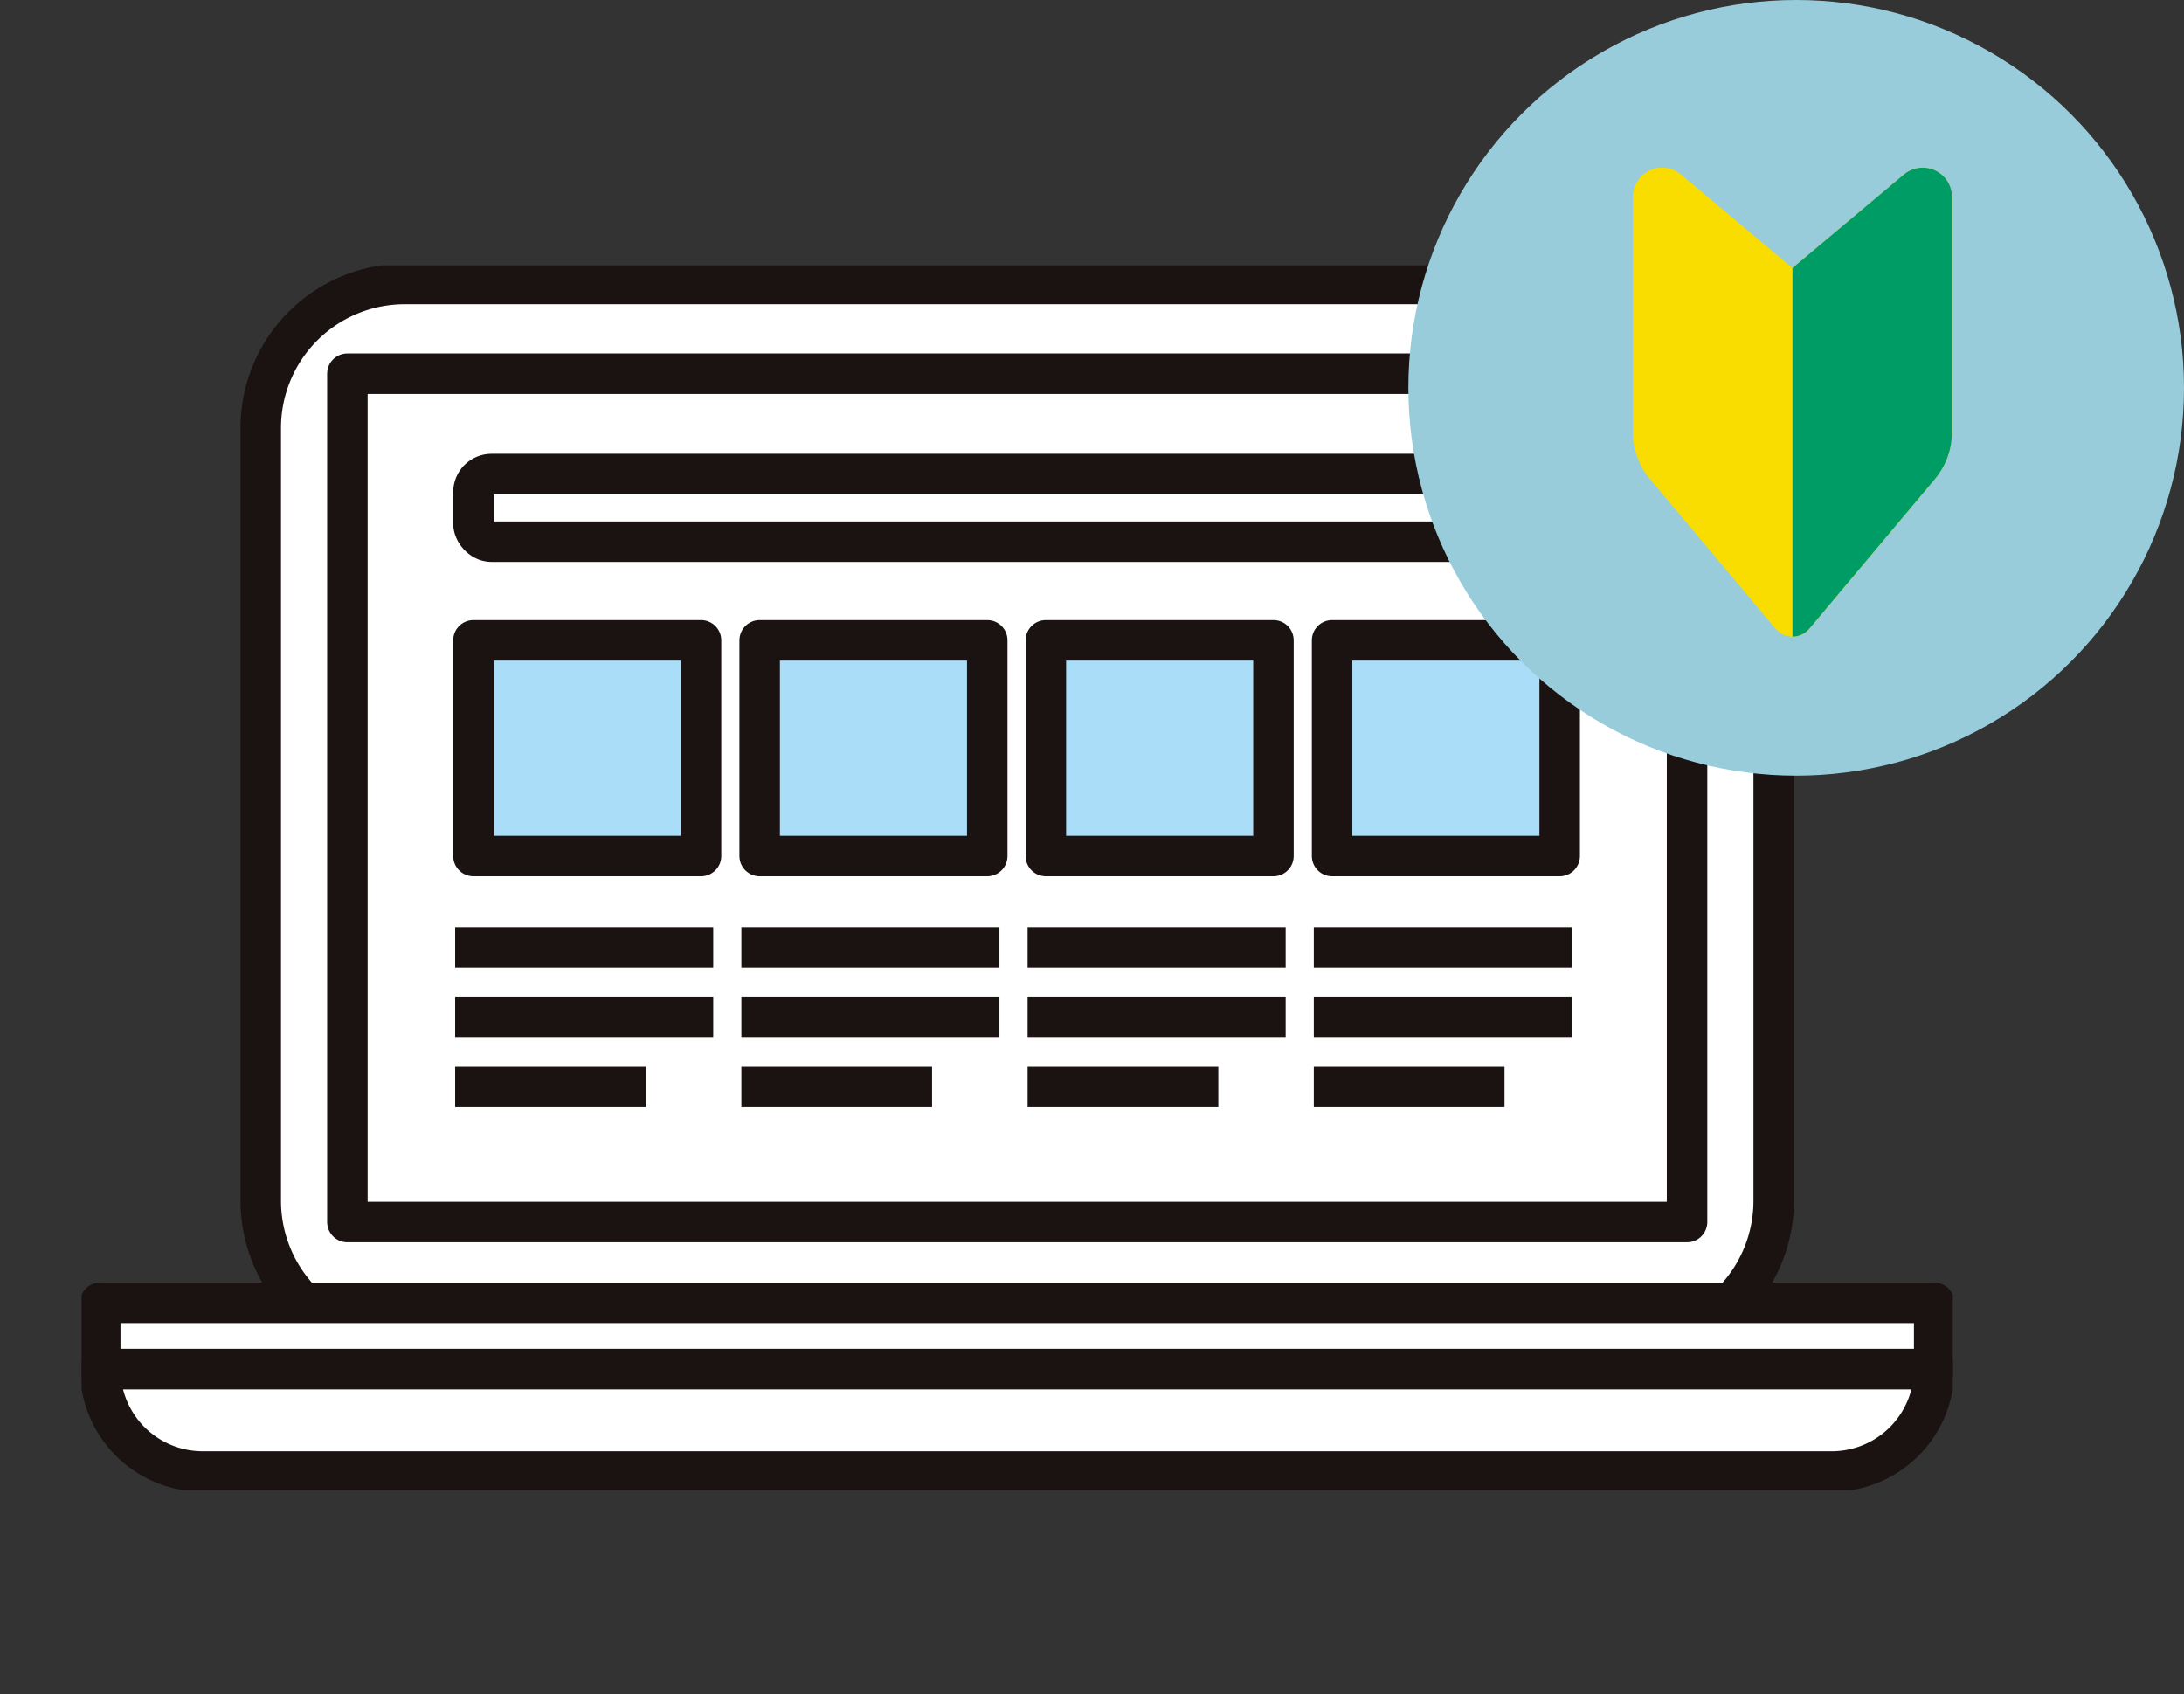 <svg xmlns="http://www.w3.org/2000/svg" xmlns:xlink="http://www.w3.org/1999/xlink" width="107" height="83" viewBox="0 0 107 83">
  <rect x="0" y="0" width="107" height="83" fill="#333333" stroke="none"/>
  <defs>
    <clipPath id="clip-path">
      <rect id="長方形_16979" data-name="長方形 16979" width="91.672" height="60" fill="none"/>
    </clipPath>
    <clipPath id="clip-path-2">
      <rect id="長方形_16447" data-name="長方形 16447" width="16.023" height="23.448" fill="none"/>
    </clipPath>
    <clipPath id="clip-path-3">
      <path id="パス_162254" data-name="パス 162254" d="M13.276,11.335l-5.46,4.582-5.46-4.582A1.434,1.434,0,0,0,0,12.434V23.957a3.585,3.585,0,0,0,.839,2.3l6.153,7.333a1.076,1.076,0,0,0,1.648,0l6.153-7.333a3.585,3.585,0,0,0,.839-2.3V12.434a1.434,1.434,0,0,0-2.356-1.1" transform="translate(0 -11)" fill="none"/>
    </clipPath>
  </defs>
  <g id="グループ_109059" data-name="グループ 109059" transform="translate(98 1.829)">
    <g id="グループ_108281" data-name="グループ 108281" transform="translate(-98 1.171)">
      <rect id="長方形_17251" data-name="長方形 17251" width="100" height="80" fill="none"/>
      <g id="グループ_108184" data-name="グループ 108184" transform="translate(4 10)">
        <g id="グループ_108168" data-name="グループ 108168" clip-path="url(#clip-path)">
          <path id="長方形_16964" data-name="長方形 16964" d="M7.055,0H67.068a7.055,7.055,0,0,1,7.055,7.055V44.919a7.054,7.054,0,0,1-7.054,7.054H7.055A7.055,7.055,0,0,1,0,44.918V7.055A7.055,7.055,0,0,1,7.055,0Z" transform="translate(8.775 0.911)" fill="#fff"/>
          <path id="長方形_16965" data-name="長方形 16965" d="M7.055,0H67.068a7.055,7.055,0,0,1,7.055,7.055V44.919a7.054,7.054,0,0,1-7.054,7.054H7.055A7.055,7.055,0,0,1,0,44.918V7.055A7.055,7.055,0,0,1,7.055,0Z" transform="translate(8.775 0.911)" fill="none" stroke="#1a1311" stroke-linejoin="round" stroke-width="1.984"/>
          <rect id="長方形_16966" data-name="長方形 16966" width="65.634" height="41.56" transform="translate(13.019 5.307)" fill="#fff"/>
          <rect id="長方形_16967" data-name="長方形 16967" width="65.634" height="41.56" transform="translate(13.019 5.307)" fill="none" stroke="#1a1311" stroke-linejoin="round" stroke-width="1.984"/>
          <path id="パス_164196" data-name="パス 164196" d="M85.822,63.912a5.02,5.02,0,0,0,5.02-5.019H.992a5.02,5.02,0,0,0,5.019,5.019Z" transform="translate(-0.081 -4.823)" fill="#fff"/>
          <path id="パス_164197" data-name="パス 164197" d="M85.822,63.912a5.02,5.02,0,0,0,5.02-5.019H.992a5.02,5.02,0,0,0,5.019,5.019Z" transform="translate(-0.081 -4.823)" fill="none" stroke="#1a1311" stroke-linejoin="round" stroke-width="1.984"/>
          <rect id="長方形_16968" data-name="長方形 16968" width="89.85" height="3.246" transform="translate(0.911 50.823)" fill="#fff"/>
          <rect id="長方形_16969" data-name="長方形 16969" width="89.85" height="3.246" transform="translate(0.911 50.823)" fill="none" stroke="#1a1311" stroke-linejoin="round" stroke-width="1.984"/>
          <rect id="長方形_16970" data-name="長方形 16970" width="11.15" height="10.566" transform="translate(61.263 18.37)" fill="#aaddf8"/>
          <rect id="長方形_16971" data-name="長方形 16971" width="11.15" height="10.566" transform="translate(61.263 18.37)" fill="none" stroke="#1a1311" stroke-linejoin="round" stroke-width="1.984"/>
          <rect id="長方形_16972" data-name="長方形 16972" width="11.15" height="10.566" transform="translate(47.24 18.37)" fill="#aaddf8"/>
          <rect id="長方形_16973" data-name="長方形 16973" width="11.15" height="10.566" transform="translate(47.24 18.37)" fill="none" stroke="#1a1311" stroke-linejoin="round" stroke-width="1.984"/>
          <rect id="長方形_16974" data-name="長方形 16974" width="11.15" height="10.566" transform="translate(33.218 18.37)" fill="#aaddf8"/>
          <rect id="長方形_16975" data-name="長方形 16975" width="11.15" height="10.566" transform="translate(33.218 18.37)" fill="none" stroke="#1a1311" stroke-linejoin="round" stroke-width="1.984"/>
          <rect id="長方形_16976" data-name="長方形 16976" width="11.15" height="10.566" transform="translate(19.195 18.37)" fill="#aaddf8"/>
          <rect id="長方形_16977" data-name="長方形 16977" width="11.15" height="10.566" transform="translate(19.195 18.37)" fill="none" stroke="#1a1311" stroke-linejoin="round" stroke-width="1.984"/>
          <path id="パス_164198" data-name="パス 164198" d="M73.312,14.45H21.72a.814.814,0,0,1-.813-.813V11.948a.814.814,0,0,1,.813-.813H73.312a.814.814,0,0,1,.813.813v1.688a.814.814,0,0,1-.813.813" transform="translate(-1.712 -0.912)" fill="#fff"/>
          <rect id="長方形_16978" data-name="長方形 16978" width="53.219" height="3.315" rx="0.886" transform="translate(19.195 10.223)" fill="none" stroke="#1a1311" stroke-linejoin="round" stroke-width="1.984"/>
          <line id="線_452" data-name="線 452" x2="12.643" transform="translate(18.299 33.417)" fill="#fff"/>
          <line id="線_453" data-name="線 453" x2="12.643" transform="translate(18.299 33.417)" fill="none" stroke="#1a1311" stroke-linejoin="round" stroke-width="1.984"/>
          <line id="線_454" data-name="線 454" x2="12.643" transform="translate(18.299 36.825)" fill="#fff"/>
          <line id="線_455" data-name="線 455" x2="12.643" transform="translate(18.299 36.825)" fill="none" stroke="#1a1311" stroke-linejoin="round" stroke-width="1.984"/>
          <line id="線_456" data-name="線 456" x2="9.343" transform="translate(18.299 40.232)" fill="#fff"/>
          <line id="線_457" data-name="線 457" x2="9.343" transform="translate(18.299 40.232)" fill="none" stroke="#1a1311" stroke-linejoin="round" stroke-width="1.984"/>
          <line id="線_458" data-name="線 458" x2="12.643" transform="translate(32.322 33.417)" fill="#fff"/>
          <line id="線_459" data-name="線 459" x2="12.643" transform="translate(32.322 33.417)" fill="none" stroke="#1a1311" stroke-linejoin="round" stroke-width="1.984"/>
          <line id="線_460" data-name="線 460" x2="12.643" transform="translate(32.322 36.825)" fill="#fff"/>
          <line id="線_461" data-name="線 461" x2="12.643" transform="translate(32.322 36.825)" fill="none" stroke="#1a1311" stroke-linejoin="round" stroke-width="1.984"/>
          <line id="線_462" data-name="線 462" x2="9.343" transform="translate(32.322 40.232)" fill="#fff"/>
          <line id="線_463" data-name="線 463" x2="9.343" transform="translate(32.322 40.232)" fill="none" stroke="#1a1311" stroke-linejoin="round" stroke-width="1.984"/>
          <line id="線_464" data-name="線 464" x2="12.643" transform="translate(46.345 33.417)" fill="#fff"/>
          <line id="線_465" data-name="線 465" x2="12.643" transform="translate(46.345 33.417)" fill="none" stroke="#1a1311" stroke-linejoin="round" stroke-width="1.984"/>
          <line id="線_466" data-name="線 466" x2="12.643" transform="translate(46.345 36.825)" fill="#fff"/>
          <line id="線_467" data-name="線 467" x2="12.643" transform="translate(46.345 36.825)" fill="none" stroke="#1a1311" stroke-linejoin="round" stroke-width="1.984"/>
          <line id="線_468" data-name="線 468" x2="9.343" transform="translate(46.345 40.232)" fill="#fff"/>
          <line id="線_469" data-name="線 469" x2="9.343" transform="translate(46.345 40.232)" fill="none" stroke="#1a1311" stroke-linejoin="round" stroke-width="1.984"/>
          <line id="線_470" data-name="線 470" x2="12.643" transform="translate(60.367 33.417)" fill="#fff"/>
          <line id="線_471" data-name="線 471" x2="12.643" transform="translate(60.367 33.417)" fill="none" stroke="#1a1311" stroke-linejoin="round" stroke-width="1.984"/>
          <line id="線_472" data-name="線 472" x2="12.643" transform="translate(60.367 36.825)" fill="#fff"/>
          <line id="線_473" data-name="線 473" x2="12.643" transform="translate(60.367 36.825)" fill="none" stroke="#1a1311" stroke-linejoin="round" stroke-width="1.984"/>
          <line id="線_474" data-name="線 474" x2="9.343" transform="translate(60.367 40.232)" fill="#fff"/>
          <line id="線_475" data-name="線 475" x2="9.343" transform="translate(60.367 40.232)" fill="none" stroke="#1a1311" stroke-linejoin="round" stroke-width="1.984"/>
        </g>
      </g>
    </g>
    <g id="グループ_108699" data-name="グループ 108699">
      <circle id="楕円形_652" data-name="楕円形 652" cx="19" cy="19" r="19" transform="translate(-29 -1.829)" fill="#98ccdb"/>
      <g id="グループ_108698" data-name="グループ 108698" transform="translate(-18 6.171)">
        <g id="グループ_105945" data-name="グループ 105945">
          <g id="グループ_105944" data-name="グループ 105944" clip-path="url(#clip-path-2)">
            <path id="パス_162253" data-name="パス 162253" d="M7.816,33.979a1.076,1.076,0,0,0,.824-.384l6.153-7.333a3.585,3.585,0,0,0,.839-2.3V12.434a1.434,1.434,0,0,0-2.356-1.1l-5.46,4.582-5.46-4.582A1.434,1.434,0,0,0,0,12.434V23.957a3.585,3.585,0,0,0,.839,2.3l6.153,7.333a1.076,1.076,0,0,0,.824.384" transform="translate(0 -10.785)" fill="#f9dd00" fill-rule="evenodd"/>
          </g>
        </g>
        <g id="グループ_105947" data-name="グループ 105947" transform="translate(0 0.215)">
          <g id="グループ_105946" data-name="グループ 105946" clip-path="url(#clip-path-3)">
            <rect id="長方形_16448" data-name="長方形 16448" width="8.207" height="23.448" transform="translate(7.816 -0.215)" fill="#009c65"/>
          </g>
        </g>
      </g>
    </g>
  </g>
</svg>
